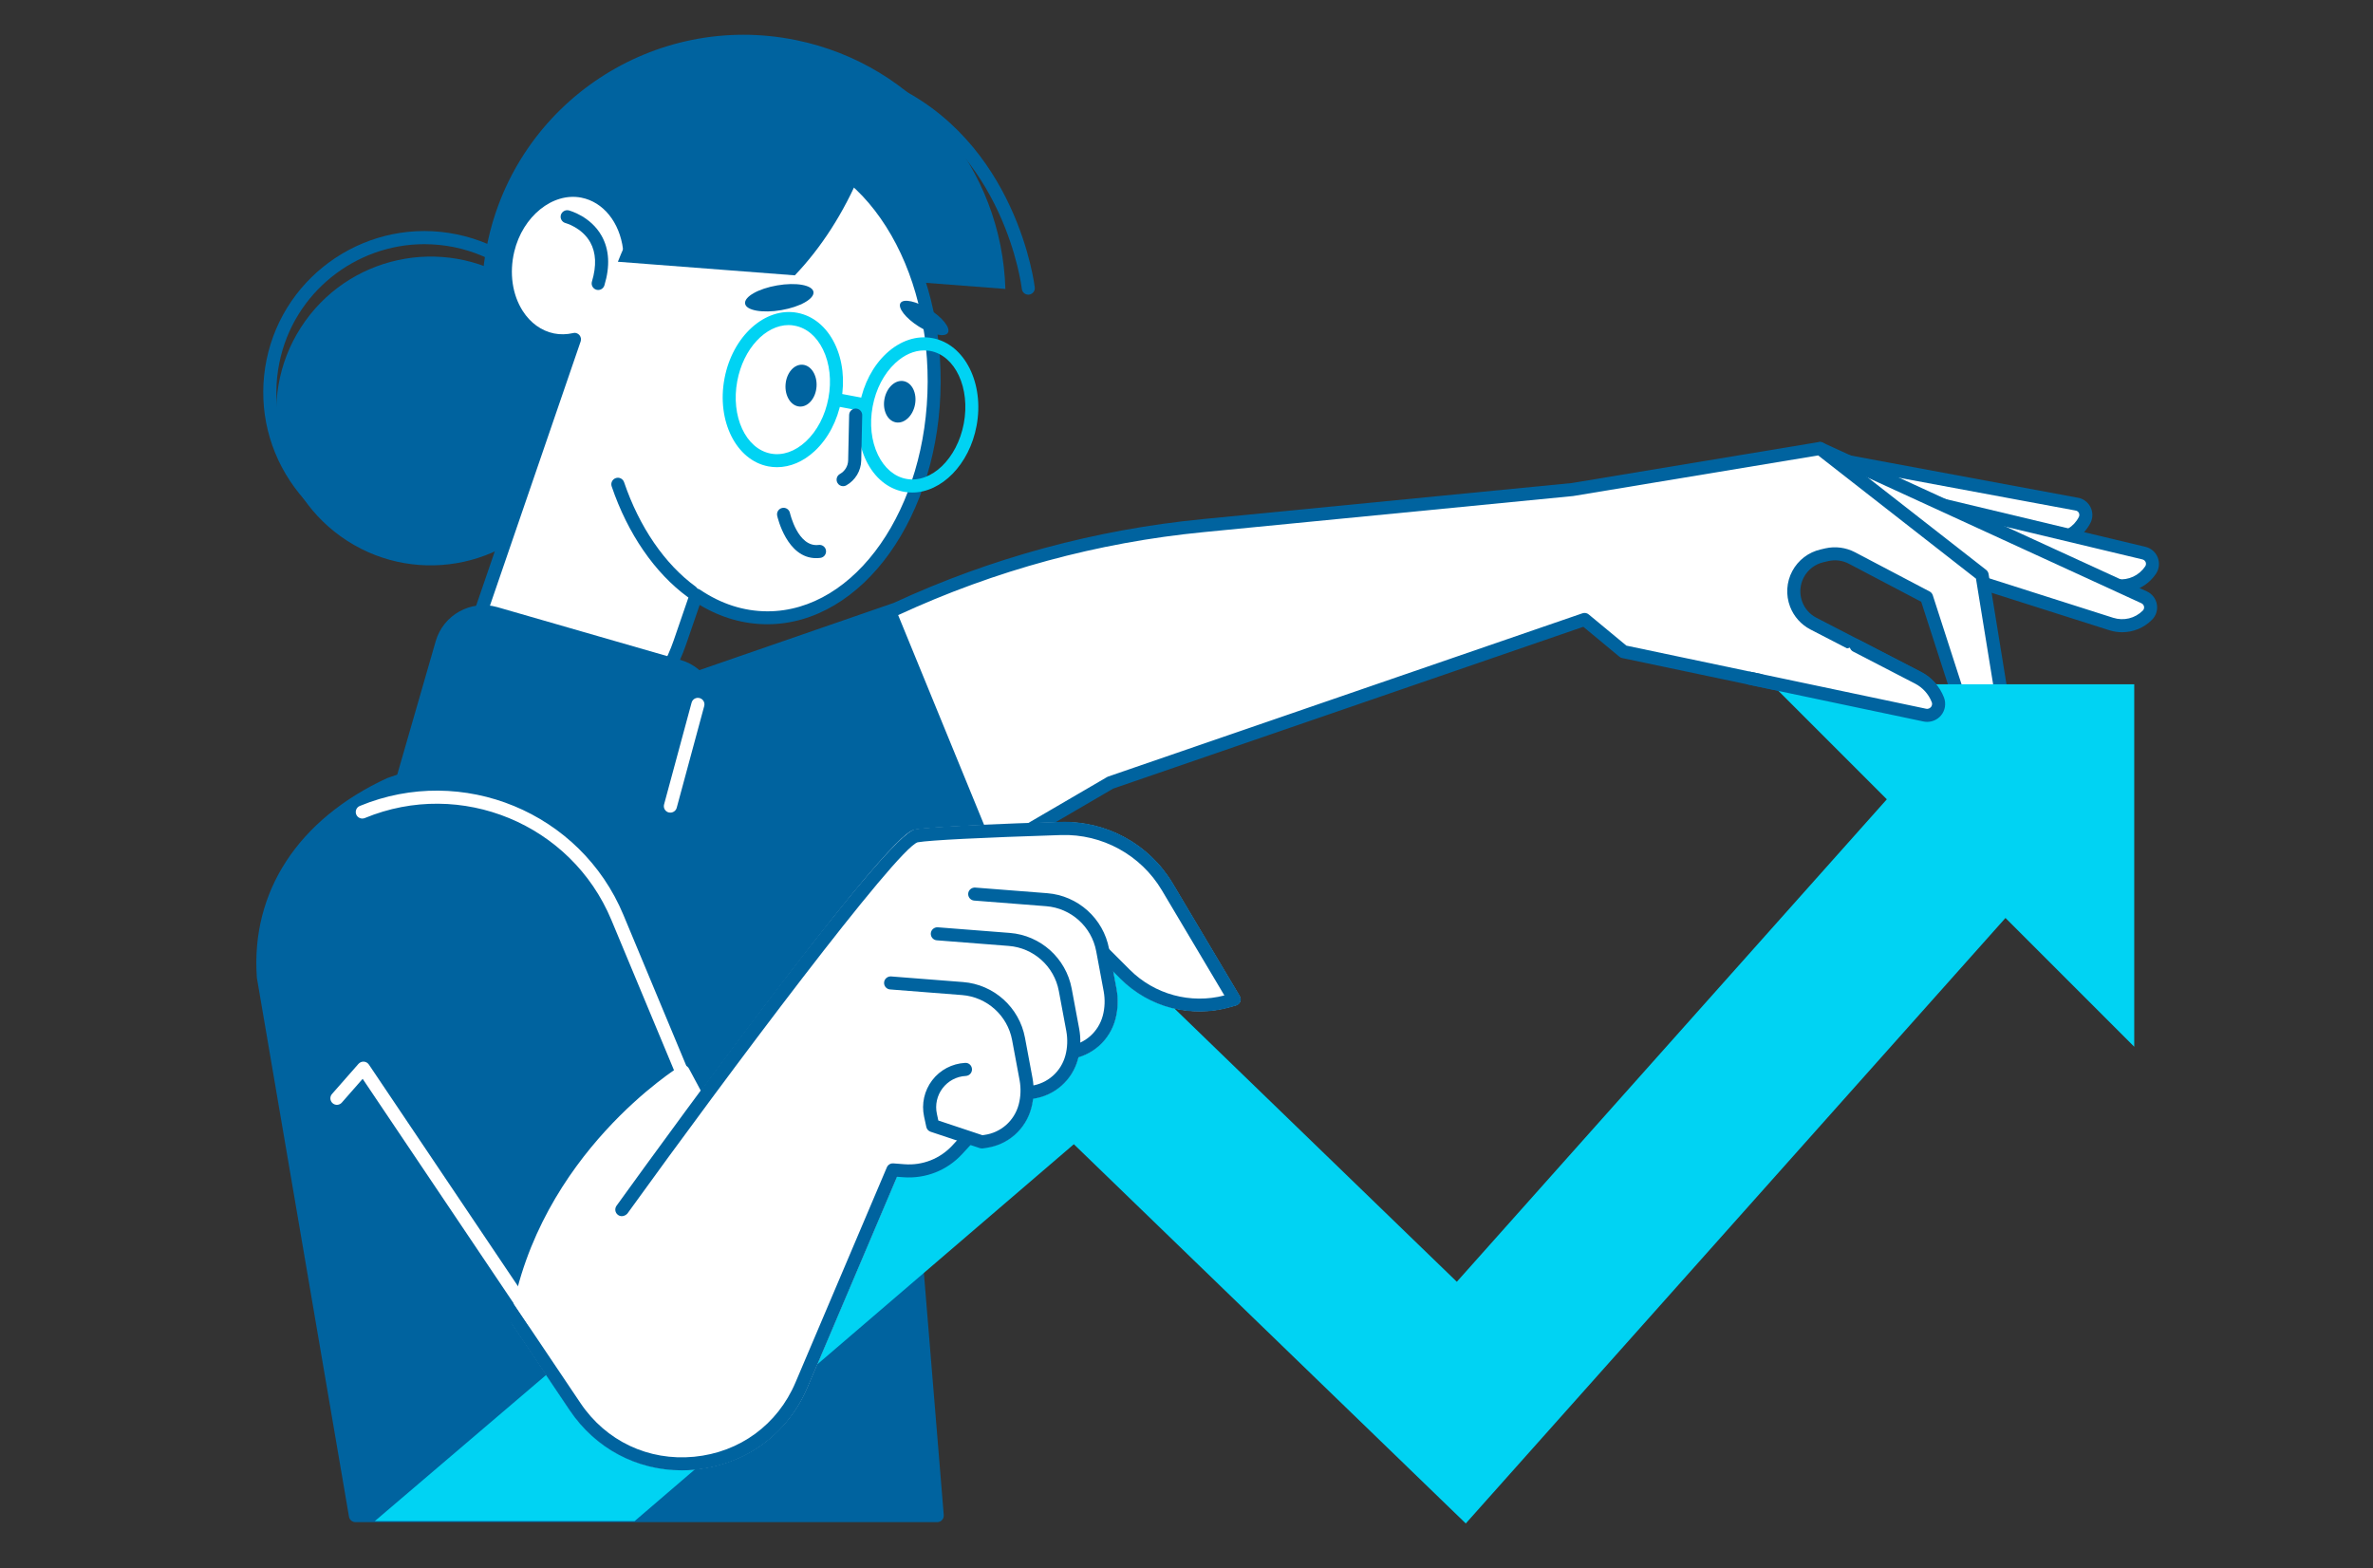 <?xml version="1.0" encoding="utf-8"?>
<!-- Generator: Adobe Illustrator 27.1.0, SVG Export Plug-In . SVG Version: 6.00 Build 0)  -->
<svg version="1.1" id="Calque_1" xmlns="http://www.w3.org/2000/svg" xmlns:xlink="http://www.w3.org/1999/xlink" x="0px" y="0px"
	 viewBox="0 0 363.16 239.98" style="enable-background:new 0 0 363.16 239.98;" xml:space="preserve">
<rect x="0" y="0" width="363.16" height="239.98" fill="#333333" stroke="none"/>
<style type="text/css">
	.st0{fill:#FFFFFF;}
	.st1{fill:#00639F;}
	.st2{fill:#6572FF;}
	.st3{fill:#00D3F3;}
	.st4{fill:none;}
</style>
<g>
	<g>
		<path class="st0" d="M274.35,82.59l39.81-0.03c2.05,0,3.93-1.15,4.87-2.97h0c0.54-1.05-0.13-2.31-1.3-2.45l-39.86-7.41
			L274.35,82.59z"/>
		<path class="st1" d="M274.35,83.59c-0.31,0-0.61-0.15-0.8-0.39c-0.19-0.25-0.25-0.57-0.17-0.87l3.52-12.86
			c0.14-0.5,0.64-0.81,1.15-0.72l39.86,7.41c0.81,0.1,1.58,0.63,1.99,1.4c0.41,0.78,0.42,1.71,0.01,2.49
			c-1.12,2.16-3.32,3.51-5.76,3.51L274.35,83.59L274.35,83.59z M278.59,70.88l-2.93,10.71l38.5-0.03c1.68,0,3.21-0.93,3.98-2.43
			c0.15-0.29,0.05-0.54,0-0.64c-0.05-0.1-0.2-0.32-0.53-0.36L278.59,70.88z"/>
	</g>
	<g>
		<path class="st0" d="M284.4,85.17l39.56,4.46c2.04,0.23,4.03-0.7,5.17-2.4l0,0c0.65-0.98,0.13-2.31-1.01-2.58l-53.09-12.69
			L284.4,85.17z"/>
		<path class="st1" d="M324.58,90.67c-0.24,0-0.49-0.01-0.74-0.04l-39.56-4.46c-0.28-0.03-0.54-0.18-0.7-0.41l-9.38-13.21
			c-0.24-0.34-0.25-0.79-0.01-1.14c0.23-0.35,0.66-0.51,1.06-0.41l53.09,12.69c0.86,0.2,1.56,0.82,1.88,1.64
			c0.32,0.82,0.22,1.75-0.27,2.48C328.74,89.6,326.73,90.67,324.58,90.67z M284.95,84.23l39.12,4.41c1.67,0.19,3.29-0.56,4.23-1.96
			c0.18-0.27,0.11-0.53,0.07-0.64c-0.04-0.1-0.17-0.34-0.48-0.42l-50.51-12.07L284.95,84.23z"/>
	</g>
	<g>
		<path class="st0" d="M285.16,83.43L323.1,95.5c1.95,0.62,4.09,0.1,5.54-1.35h0c0.83-0.83,0.58-2.24-0.49-2.73l-49.61-22.77
			L285.16,83.43z"/>
		<path class="st1" d="M324.77,96.76c-0.66,0-1.32-0.1-1.98-0.31l-37.94-12.07c-0.27-0.09-0.49-0.28-0.61-0.54l-6.63-14.78
			c-0.17-0.38-0.09-0.83,0.21-1.12c0.3-0.29,0.74-0.37,1.12-0.2l49.61,22.77c0.8,0.37,1.37,1.1,1.53,1.97
			c0.16,0.87-0.12,1.76-0.75,2.38C328.1,96.1,326.46,96.76,324.77,96.76z M285.89,82.61l37.51,11.94c1.61,0.51,3.34,0.09,4.53-1.1
			c0.23-0.23,0.21-0.5,0.19-0.61c-0.02-0.11-0.1-0.37-0.39-0.51l-47.19-21.66L285.89,82.61z"/>
	</g>
	<g>
		<path class="st0" d="M240.64,74.94l37.89-6.29l24.81,19.37l3.86,23.79c0.12,0.72-0.42,1.39-1.15,1.44l0,0
			c-2.39,0.15-4.59-1.34-5.32-3.63l-5.88-18.21l-11.43-6.01c-1.17-0.62-2.53-0.79-3.82-0.5l-0.73,0.17
			c-3.31,0.75-5.18,4.26-3.97,7.42l0,0c0.49,1.28,1.43,2.33,2.64,2.96l16.02,8.28c1.38,0.71,2.45,1.91,3.02,3.36l0,0
			c0.5,1.3-0.63,2.64-2,2.35l-46.11-9.7l-5.95-4.93l-72.57,24.98l-34.09,19.89l7.57,92.28H54.4l-14.1-82.5
			c-0.96-13.45,7.12-23.81,19.36-29.46l77.44-26.78c14.85-6.86,30.74-11.18,47.02-12.77L240.64,74.94z"/>
		<path class="st1" d="M143.42,232.96H54.4c-0.49,0-0.9-0.35-0.99-0.83l-14.1-82.5c-0.94-13.16,6.32-24.25,19.93-30.54l77.54-26.82
			c14.89-6.89,30.82-11.21,47.25-12.82l56.49-5.52l37.85-6.28c0.27-0.05,0.56,0.03,0.78,0.2l24.81,19.37
			c0.2,0.16,0.33,0.38,0.37,0.63l3.86,23.79c0.1,0.62-0.07,1.26-0.46,1.76c-0.39,0.49-0.98,0.8-1.61,0.84
			c-2.86,0.18-5.46-1.6-6.34-4.32l-5.76-17.82l-11.07-5.82c-0.96-0.51-2.07-0.65-3.14-0.41l-0.73,0.17
			c-1.29,0.29-2.39,1.13-3.02,2.3c-0.63,1.17-0.71,2.55-0.24,3.79c0.4,1.05,1.17,1.91,2.17,2.42l16.02,8.28
			c1.6,0.83,2.84,2.21,3.49,3.89c0.36,0.94,0.19,2.01-0.47,2.78c-0.65,0.77-1.68,1.12-2.67,0.91l-46.11-9.7
			c-0.16-0.03-0.31-0.1-0.43-0.21l-5.51-4.57l-71.94,24.76l-33.46,19.52l7.52,91.66c0.02,0.28-0.07,0.55-0.26,0.76
			C143.97,232.85,143.7,232.96,143.42,232.96z M55.24,230.96h87.09l-7.48-91.2c-0.03-0.38,0.16-0.75,0.49-0.95l34.09-19.89
			c0.06-0.03,0.12-0.06,0.18-0.08l72.57-24.98c0.33-0.11,0.69-0.05,0.96,0.18l5.76,4.77l45.87,9.65c0.4,0.08,0.64-0.15,0.73-0.25
			c0.09-0.1,0.28-0.38,0.13-0.76c-0.47-1.22-1.38-2.23-2.54-2.83l-16.02-8.28c-1.43-0.74-2.54-1.98-3.12-3.49
			c-0.68-1.78-0.56-3.77,0.34-5.45c0.9-1.68,2.48-2.89,4.34-3.31l0.73-0.17c1.53-0.34,3.12-0.13,4.51,0.59l11.43,6.01
			c0.23,0.12,0.41,0.33,0.49,0.58l5.88,18.21c0.6,1.85,2.37,3.06,4.31,2.94c0.09-0.01,0.14-0.05,0.17-0.09
			c0.03-0.04,0.06-0.1,0.05-0.19l-3.8-23.41l-24.15-18.86l-37.46,6.21c-0.02,0-0.04,0.01-0.07,0.01l-56.52,5.52
			c-16.21,1.58-31.92,5.85-46.7,12.68l-77.54,26.82c-12.71,5.88-19.56,16.26-18.69,28.45L55.24,230.96z M240.64,74.94L240.64,74.94
			L240.64,74.94z"/>
	</g>
	<path class="st1" d="M137.08,93.23L59.66,120c-12.24,5.66-20.32,16.01-19.36,29.46l14.1,82.5h89.02l-7.57-92.28l16.35-9.54
		L137.08,93.23z"/>
	<g>
		<polygon class="st3" points="97.12,232.8 57.36,232.8 165.49,140.56 222.95,196.17 296.85,113.25 315.99,130.31 224.32,233.16 
			164.34,175.12 		"/>
	</g>
	<polygon class="st3" points="326.62,160.2 326.62,104.73 271.16,104.73 	"/>
	<g>
		<g>
			<path class="st0" d="M267.8,103.8l26.77,5.64c1.36,0.29,2.5-1.05,2-2.35c-0.56-1.45-1.63-2.65-3.02-3.36l-9.49-4.91L267.8,103.8z
				"/>
			<path class="st1" d="M294.93,110.48c-0.19,0-0.38-0.02-0.57-0.06l-26.77-5.64c-0.54-0.11-0.89-0.64-0.77-1.18
				c0.11-0.54,0.64-0.89,1.18-0.77l26.77,5.64c0.39,0.08,0.64-0.15,0.73-0.25c0.09-0.1,0.28-0.38,0.13-0.76
				c-0.47-1.22-1.38-2.23-2.54-2.83l-9.49-4.91c-0.49-0.25-0.68-0.86-0.43-1.35c0.25-0.49,0.85-0.68,1.35-0.43l9.49,4.91
				c1.6,0.83,2.84,2.21,3.49,3.89c0.36,0.94,0.19,2.01-0.47,2.78C296.5,110.13,295.73,110.48,294.93,110.48z"/>
		</g>
	</g>
	<g>
		<path class="st1" d="M105.18,40.48l48.68,3.74c-0.52-18.18-13.44-34.28-32.03-38.08c-21.68-4.43-42.84,9.56-47.27,31.24
			c-4.15,20.34,7.9,40.22,27.31,46.26L105.18,40.48z"/>
		
			<ellipse transform="matrix(0.54 -0.841 0.841 0.54 -22.613 84.407)" class="st1" cx="65.97" cy="62.91" rx="23.64" ry="23.64"/>
		<g>
			<path class="st1" d="M64.95,84.66c-1.63,0-3.28-0.16-4.94-0.5c-6.45-1.32-12-5.07-15.63-10.56c-3.63-5.49-4.9-12.07-3.59-18.52
				c2.72-13.31,15.76-21.94,29.08-19.22c13.31,2.72,21.93,15.76,19.22,29.07C86.71,76.6,76.41,84.66,64.95,84.66z M64.94,37.37
				c-10.53,0-19.99,7.4-22.18,18.12c-1.21,5.93-0.04,11.97,3.3,17.01c3.34,5.05,8.44,8.49,14.36,9.7
				c12.23,2.5,24.22-5.42,26.71-17.66c2.5-12.23-5.42-24.22-17.66-26.72C67.95,37.52,66.43,37.37,64.94,37.37z M88.11,64.74
				L88.11,64.74L88.11,64.74z"/>
		</g>
		<g>
			<path class="st0" d="M142.97,58.42c0.05-19.99-11.32-36.22-25.38-36.25c-8.78-0.02-16.53,6.27-21.13,15.87L96.36,38
				c-0.56-4.41-3.3-7.98-7.18-8.75c-4.89-0.96-10.02,3.08-11.43,9.03c-1.53,6.44,1.6,12.65,6.85,13.72
				c1.12,0.23,2.25,0.19,3.33-0.05l-15.55,45.3c-1.86,5.41,0.81,11.33,6.08,13.52l2.44,1.02c8.96,3.73,19.32-2.28,23.15-13.42
				l2.51-7.3c3.29,2.23,6.98,3.48,10.87,3.49C131.49,94.58,142.93,78.41,142.97,58.42z"/>
			<path class="st1" d="M86.41,113.88c-2.02,0-4.01-0.39-5.9-1.18l-2.44-1.02c-5.75-2.39-8.67-8.88-6.65-14.77l15.03-43.77
				c-0.7,0.03-1.39-0.03-2.07-0.17c-2.45-0.5-4.6-2.04-6.06-4.33c-1.89-2.96-2.45-6.82-1.56-10.6c1.54-6.46,7.19-10.84,12.6-9.78
				c3.44,0.68,6.17,3.33,7.39,7.01c5.01-8.89,12.63-14.11,20.78-14.11c0.02,0,0.03,0,0.05,0c7.14,0.02,13.81,3.95,18.8,11.07
				c4.91,7.01,7.6,16.31,7.58,26.18c-0.05,20.51-11.97,37.13-26.55,37.13c-3.6-0.01-7.07-1-10.33-2.96l-2.1,6.1
				c-2.17,6.31-6.47,11.3-11.8,13.7C90.98,113.38,88.68,113.88,86.41,113.88z M87.92,50.94c0.28,0,0.55,0.12,0.74,0.33
				c0.24,0.27,0.32,0.65,0.2,0.99l-15.55,45.3c-1.68,4.89,0.74,10.29,5.52,12.28l2.44,1.02c3.5,1.46,7.44,1.35,11.09-0.29
				c4.83-2.17,8.74-6.74,10.73-12.53l2.51-7.3c0.1-0.29,0.33-0.52,0.63-0.62c0.3-0.1,0.62-0.05,0.88,0.12
				c3.24,2.19,6.71,3.31,10.31,3.32c0.01,0,0.03,0,0.04,0c13.47,0,24.46-15.75,24.51-35.13c0.02-9.46-2.54-18.35-7.22-25.03
				c-4.6-6.57-10.7-10.2-17.17-10.21c-0.01,0-0.03,0-0.04,0c-8.05,0-15.59,5.72-20.19,15.3c-0.23,0.48-0.8,0.7-1.29,0.49l-0.1-0.04
				c-0.33-0.14-0.56-0.44-0.61-0.8c-0.53-4.14-3.03-7.23-6.38-7.89c-4.37-0.86-8.98,2.85-10.27,8.28c-0.77,3.26-0.3,6.56,1.3,9.06
				c1.17,1.83,2.86,3.05,4.78,3.44c0.94,0.19,1.92,0.17,2.91-0.05C87.78,50.95,87.85,50.94,87.92,50.94z"/>
		</g>
		<g>
			<path class="st1" d="M105.86,91.58c-0.2,0-0.41-0.06-0.59-0.19c-5.06-3.69-9.21-9.72-11.66-16.95c-0.18-0.52,0.1-1.09,0.63-1.27
				c0.52-0.18,1.09,0.1,1.27,0.63c2.33,6.85,6.22,12.53,10.95,15.98c0.45,0.33,0.54,0.95,0.22,1.4
				C106.47,91.44,106.17,91.58,105.86,91.58z"/>
		</g>
		<path class="st1" d="M137.81,46.38c-0.46,0.72,0.8,2.33,2.8,3.59c2,1.26,3.99,1.7,4.45,0.97c0.46-0.72-0.8-2.33-2.8-3.59
			C140.25,46.1,138.26,45.66,137.81,46.38z"/>
		<path class="st1" d="M114.03,46.48c0.18,1.04,2.67,1.48,5.56,0.98c2.89-0.5,5.08-1.75,4.9-2.8c-0.18-1.04-2.67-1.48-5.56-0.98
			C116.04,44.18,113.85,45.43,114.03,46.48z"/>
		<g>
			<path class="st1" d="M124.89,85.42c-4.46,0-5.89-6.22-5.95-6.49c-0.12-0.54,0.22-1.07,0.76-1.19c0.54-0.12,1.07,0.22,1.19,0.76
				c0.01,0.05,1.22,5.31,4.4,4.9c0.54-0.07,1.05,0.31,1.12,0.86c0.07,0.55-0.31,1.05-0.86,1.12
				C125.33,85.41,125.11,85.42,124.89,85.42z"/>
		</g>
		<g>
			<path class="st1" d="M91.55,44.38c-0.1,0-0.19-0.01-0.29-0.04c-0.53-0.16-0.83-0.72-0.67-1.25c0.72-2.4,0.63-4.42-0.26-6.01
				c-1.27-2.26-3.75-2.93-3.78-2.94c-0.53-0.14-0.86-0.68-0.72-1.22c0.14-0.53,0.69-0.85,1.22-0.72c0.14,0.04,3.33,0.89,5.02,3.89
				c1.17,2.08,1.32,4.63,0.43,7.57C92.37,44.1,91.98,44.38,91.55,44.38z"/>
		</g>
		<path class="st1" d="M135.36,61.05c-0.33,1.74,0.45,3.35,1.74,3.59c1.29,0.24,2.6-0.98,2.93-2.72c0.33-1.74-0.45-3.35-1.74-3.59
			C137,58.09,135.69,59.31,135.36,61.05z"/>
		<path class="st1" d="M120.22,58.85c-0.13,1.77,0.83,3.28,2.14,3.37c1.31,0.09,2.47-1.27,2.6-3.03c0.13-1.77-0.83-3.28-2.14-3.37
			C121.51,55.73,120.35,57.09,120.22,58.85z"/>
		<path class="st1" d="M121.64,42.14c3.98-4.17,7.5-9.54,10.13-15.88c0.1-0.23,0.18-0.46,0.27-0.69c-4.06-3.93-8.9-6.19-14.13-6.13
			c-9.86,0.11-18.57,8.4-23.35,20.62L121.64,42.14z"/>
		<g>
			<path class="st1" d="M157.37,45.1c-0.5,0-0.94-0.38-0.99-0.89c-0.02-0.21-2.59-21.42-21.14-29.66c-0.5-0.22-0.73-0.82-0.51-1.32
				c0.22-0.5,0.81-0.73,1.32-0.51c19.62,8.72,22.29,31.04,22.31,31.27c0.06,0.55-0.34,1.04-0.88,1.1
				C157.44,45.09,157.41,45.1,157.37,45.1z"/>
		</g>
		<g>
			<path class="st3" d="M118.92,71.5c-0.44,0-0.88-0.04-1.32-0.12c-4.93-0.92-7.95-6.95-6.73-13.43c1.21-6.48,6.21-11,11.14-10.08
				c2.44,0.46,4.49,2.15,5.75,4.76c1.21,2.51,1.56,5.59,0.98,8.67c-0.58,3.09-2.02,5.83-4.06,7.73
				C122.94,70.65,120.93,71.5,118.92,71.5z M120.69,49.75c-3.53,0-6.93,3.61-7.86,8.57c-1.01,5.4,1.29,10.38,5.14,11.1
				c1.8,0.34,3.7-0.32,5.35-1.85c1.73-1.61,2.96-3.96,3.46-6.63c0,0,0,0,0,0c0.5-2.67,0.21-5.31-0.82-7.43
				c-0.98-2.02-2.51-3.32-4.32-3.66C121.32,49.78,121.01,49.75,120.69,49.75z"/>
		</g>
		<g>
			<path class="st3" d="M139.6,75.38c-0.43,0-0.86-0.04-1.29-0.12c-2.44-0.46-4.49-2.15-5.75-4.76c-1.21-2.51-1.56-5.59-0.98-8.67
				c0.58-3.09,2.02-5.83,4.06-7.73c2.12-1.97,4.64-2.81,7.08-2.35c4.93,0.92,7.95,6.95,6.73,13.43v0
				C148.35,71.1,144.08,75.38,139.6,75.38z M141.42,53.63c-1.51,0-3.05,0.67-4.41,1.94c-1.73,1.61-2.96,3.96-3.46,6.63
				c-0.5,2.67-0.21,5.31,0.82,7.43c0.98,2.02,2.51,3.32,4.32,3.66c3.84,0.72,7.79-3.08,8.81-8.48c1.01-5.4-1.29-10.38-5.14-11.1
				C142.04,53.66,141.73,53.63,141.42,53.63z M148.47,65L148.47,65L148.47,65z"/>
		</g>
		<g>
			<path class="st3" d="M131.57,62.83c-0.06,0-0.12-0.01-0.19-0.02l-2.98-0.56c-0.54-0.1-0.9-0.62-0.8-1.17
				c0.1-0.54,0.63-0.9,1.17-0.8l2.98,0.56c0.54,0.1,0.9,0.62,0.8,1.17C132.46,62.49,132.04,62.83,131.57,62.83z"/>
		</g>
		<g>
			<path class="st1" d="M129.03,74.41c-0.35,0-0.69-0.18-0.87-0.51c-0.27-0.48-0.1-1.09,0.38-1.36c0.77-0.43,1.24-1.21,1.26-2.1
				l0.15-6.93c0.01-0.55,0.47-0.99,1.02-0.98c0.55,0.01,0.99,0.47,0.98,1.02l-0.15,6.93c-0.03,1.57-0.91,3.03-2.28,3.8
				C129.37,74.37,129.2,74.41,129.03,74.41z"/>
		</g>
		<path class="st1" d="M93.97,136.39l-28.06-8.09c-4.04-1.17-6.37-5.39-5.21-9.43l5.98-20.74c1.17-4.04,5.39-6.37,9.43-5.21
			l28.06,8.09c4.04,1.17,6.37,5.39,5.21,9.43l-5.98,20.74C102.23,135.22,98.01,137.55,93.97,136.39z"/>
	</g>
	<path class="st0" d="M189.7,152.45l-10.24-17.21c-3.58-6.03-10.15-9.62-17.16-9.41c-8.72,0.28-19.65,0.7-22.22,1.13
		c-0.98,0.16-3.59,0.6-32.8,40.02l-1.85-3.45c-0.12-0.23-0.34-0.4-0.59-0.47c-0.25-0.07-0.52-0.03-0.74,0.1
		c-0.22,0.13-21.7,13.45-25.92,38.67c0,0,0,0,0,0c0,0.01,0,0.02,0,0.02c-0.01,0.04,0.01,0.09,0,0.13c0,0.08-0.01,0.15,0.01,0.23
		c0.02,0.08,0.05,0.14,0.09,0.21c0.02,0.04,0.02,0.08,0.05,0.12l8.91,13.25c3.93,5.84,10.22,9.18,17.12,9.18
		c0.68,0,1.37-0.03,2.07-0.1c7.7-0.74,14.1-5.43,17.13-12.54l13.81-32.52l0,0c3.66-0.44,7.08-2.06,9.74-4.61l0.95-0.91l2.83,1.33
		c3.34-0.44,6.05-2.84,6.9-6.09c0.12-0.47,0.2-0.94,0.26-1.42c3.33-0.45,6.04-2.84,6.9-6.09c0.02-0.08,0.03-0.17,0.05-0.25
		c2.76-0.8,4.92-2.99,5.67-5.83c0.39-1.48,0.45-3.05,0.17-4.55l-0.52-2.81l1.19,1.19c4.38,4.38,10.79,6.04,16.74,4.34l0.91-0.26
		c0.28-0.08,0.51-0.29,0.62-0.56C189.87,153.01,189.85,152.7,189.7,152.45z"/>
	<g>
		<path class="st0" d="M95.17,185.13c0,0,40.78-56.51,45.07-57.23c2.53-0.42,13.51-0.84,22.1-1.12c6.66-0.21,12.91,3.21,16.31,8.94
			l10.24,17.22l-0.9,0.26c-5.62,1.61-11.67,0.04-15.81-4.1l-6.18-6.18l-9.3-3.58L95.17,185.13z"/>
		<path class="st1" d="M95.16,186.13c-0.2,0-0.41-0.06-0.58-0.19c-0.45-0.32-0.55-0.95-0.23-1.4c9.62-13.34,41.36-56.9,45.72-57.63
			c2.58-0.43,13.51-0.85,22.23-1.13c7.03-0.22,13.61,3.39,17.21,9.43l10.24,17.22c0.16,0.27,0.18,0.59,0.07,0.88
			c-0.11,0.29-0.36,0.51-0.65,0.59l-0.9,0.26c-5.97,1.71-12.4,0.04-16.79-4.35l-6.03-6.03l-9.1-3.5c-0.52-0.2-0.77-0.78-0.57-1.29
			c0.2-0.52,0.78-0.77,1.29-0.57l9.3,3.58c0.13,0.05,0.25,0.13,0.35,0.23l6.18,6.18c3.79,3.79,9.31,5.28,14.48,3.94l-9.57-16.1
			c-3.22-5.41-9.14-8.65-15.42-8.45c-12.24,0.39-20.04,0.78-21.96,1.11c-3.29,1.12-29,35.45-44.42,56.83
			C95.78,185.98,95.47,186.13,95.16,186.13z"/>
	</g>
	<g>
		<path class="st0" d="M149.18,136.84l11.01,0.86c4.27,0.33,7.78,3.49,8.56,7.7l1.15,6.16c0.26,1.37,0.2,2.79-0.15,4.14l0,0
			c-0.76,2.87-3.17,5-6.11,5.39l-0.5,0.07L149.18,136.84z"/>
		<path class="st1" d="M163.12,162.16c-0.49,0-0.92-0.37-0.99-0.87c-0.07-0.55,0.31-1.05,0.86-1.12l0.5-0.07
			c2.55-0.34,4.62-2.17,5.28-4.66c0.32-1.2,0.36-2.48,0.14-3.7l-1.15-6.16c-0.7-3.76-3.85-6.59-7.66-6.89l-11.01-0.86
			c-0.55-0.04-0.96-0.52-0.92-1.07c0.04-0.55,0.54-0.96,1.08-0.92l11.01,0.86c4.71,0.37,8.6,3.87,9.47,8.52l1.15,6.16
			c0.28,1.51,0.22,3.09-0.17,4.58c-0.86,3.28-3.59,5.68-6.94,6.13l-0.5,0.07C163.21,162.16,163.17,162.16,163.12,162.16z"/>
	</g>
	<g>
		<path class="st0" d="M143.45,142.92l11.01,0.86c4.27,0.33,7.78,3.49,8.56,7.7l1.15,6.16c0.26,1.37,0.2,2.79-0.15,4.14l0,0
			c-0.76,2.87-3.17,5-6.11,5.39l-0.5,0.07L143.45,142.92z"/>
		<path class="st1" d="M157.4,168.24c-0.49,0-0.92-0.37-0.99-0.87c-0.07-0.55,0.31-1.05,0.86-1.12l0.5-0.07
			c2.55-0.34,4.62-2.17,5.28-4.66c0.32-1.2,0.36-2.48,0.14-3.7l-1.15-6.16c-0.7-3.76-3.85-6.59-7.66-6.89l-11.01-0.86
			c-0.55-0.04-0.96-0.52-0.92-1.07c0.04-0.55,0.53-0.96,1.08-0.92l11.01,0.86c4.71,0.37,8.6,3.87,9.47,8.52l1.15,6.16
			c0.28,1.51,0.22,3.09-0.17,4.58c-0.86,3.28-3.59,5.68-6.95,6.13l-0.5,0.07C157.49,168.24,157.45,168.24,157.4,168.24z"/>
	</g>
	<g>
		<path class="st0" d="M136.3,150.43l11.01,0.86c4.27,0.33,7.78,3.49,8.56,7.7l1.15,6.16c0.26,1.37,0.2,2.79-0.15,4.14l0,0
			c-0.76,2.87-3.17,5-6.11,5.39l-0.5,0.07l-7.51-2.5l-0.34-1.58c-0.76-3.49,1.79-6.82,5.35-7.01l0,0L136.3,150.43z"/>
		<path class="st1" d="M150.25,175.76c-0.11,0-0.21-0.02-0.32-0.05l-7.51-2.5c-0.33-0.11-0.59-0.39-0.66-0.74l-0.34-1.58
			c-0.42-1.95,0.03-3.97,1.24-5.56c1.21-1.59,3.05-2.55,5.04-2.66c0.56-0.04,1.02,0.39,1.05,0.95c0.03,0.55-0.39,1.02-0.95,1.05
			c-1.4,0.07-2.7,0.76-3.55,1.88c-0.85,1.12-1.17,2.55-0.87,3.92l0.22,1.02l6.75,2.25l0.27-0.04c2.55-0.34,4.62-2.17,5.28-4.66
			c0.32-1.2,0.36-2.48,0.14-3.7l-1.15-6.16c-0.7-3.76-3.85-6.59-7.66-6.89l-11.01-0.86c-0.55-0.04-0.96-0.52-0.92-1.07
			c0.04-0.55,0.53-0.96,1.08-0.92l11.01,0.86c4.71,0.37,8.6,3.87,9.47,8.52l1.15,6.16c0.28,1.51,0.22,3.09-0.17,4.58
			c-0.86,3.28-3.59,5.68-6.95,6.13l-0.5,0.07C150.34,175.75,150.29,175.76,150.25,175.76z"/>
	</g>
	<g>
		<path class="st1" d="M104.35,225.03c-6.92,0-13.23-3.34-17.17-9.2l-33.47-49.76l-5.99,3.47c-0.48,0.28-1.09,0.11-1.37-0.36
			c-0.28-0.48-0.11-1.09,0.36-1.37l6.8-3.93c0.46-0.26,1.04-0.13,1.33,0.31l33.99,50.54c3.91,5.82,10.41,8.89,17.39,8.22
			c6.98-0.67,12.78-4.91,15.52-11.37l13.98-32.92c0.17-0.4,0.57-0.64,1-0.61l1.67,0.13c2.8,0.22,5.49-0.84,7.39-2.91l1.52-1.65
			c0.37-0.41,1.01-0.43,1.41-0.06c0.41,0.37,0.43,1.01,0.06,1.41l-1.52,1.65c-2.32,2.52-5.61,3.81-9.02,3.55l-0.95-0.07l-13.7,32.26
			c-3.03,7.14-9.45,11.84-17.17,12.57C105.73,225,105.04,225.03,104.35,225.03z"/>
	</g>
	<g>
		<path class="st0" d="M81.66,203.21c-0.32,0-0.64-0.15-0.83-0.44L55.5,165.11l-3.19,3.64c-0.36,0.41-1,0.46-1.41,0.09
			c-0.41-0.36-0.46-1-0.09-1.41l4.05-4.61c0.21-0.23,0.51-0.36,0.82-0.34c0.31,0.02,0.59,0.18,0.77,0.44l26.05,38.73
			c0.31,0.46,0.19,1.08-0.27,1.39C82.05,203.16,81.85,203.21,81.66,203.21z"/>
	</g>
	<g>
		<path class="st0" d="M104.47,165.38c-0.39,0-0.76-0.23-0.92-0.62l-9.99-23.97c-6.12-14.68-23.04-21.67-37.73-15.59
			c-0.51,0.21-1.1-0.03-1.31-0.54c-0.21-0.51,0.03-1.1,0.54-1.31c15.71-6.5,33.8,0.97,40.34,16.66l9.99,23.97
			c0.21,0.51-0.03,1.1-0.54,1.31C104.72,165.36,104.59,165.38,104.47,165.38z"/>
	</g>
	<g>
		<path class="st0" d="M102.59,124.37c-0.09,0-0.17-0.01-0.26-0.03c-0.53-0.14-0.85-0.69-0.7-1.23l4.21-15.57
			c0.14-0.53,0.69-0.85,1.23-0.7c0.53,0.14,0.85,0.69,0.7,1.23l-4.21,15.57C103.44,124.07,103.03,124.37,102.59,124.37z"/>
	</g>
</g>
</svg>
